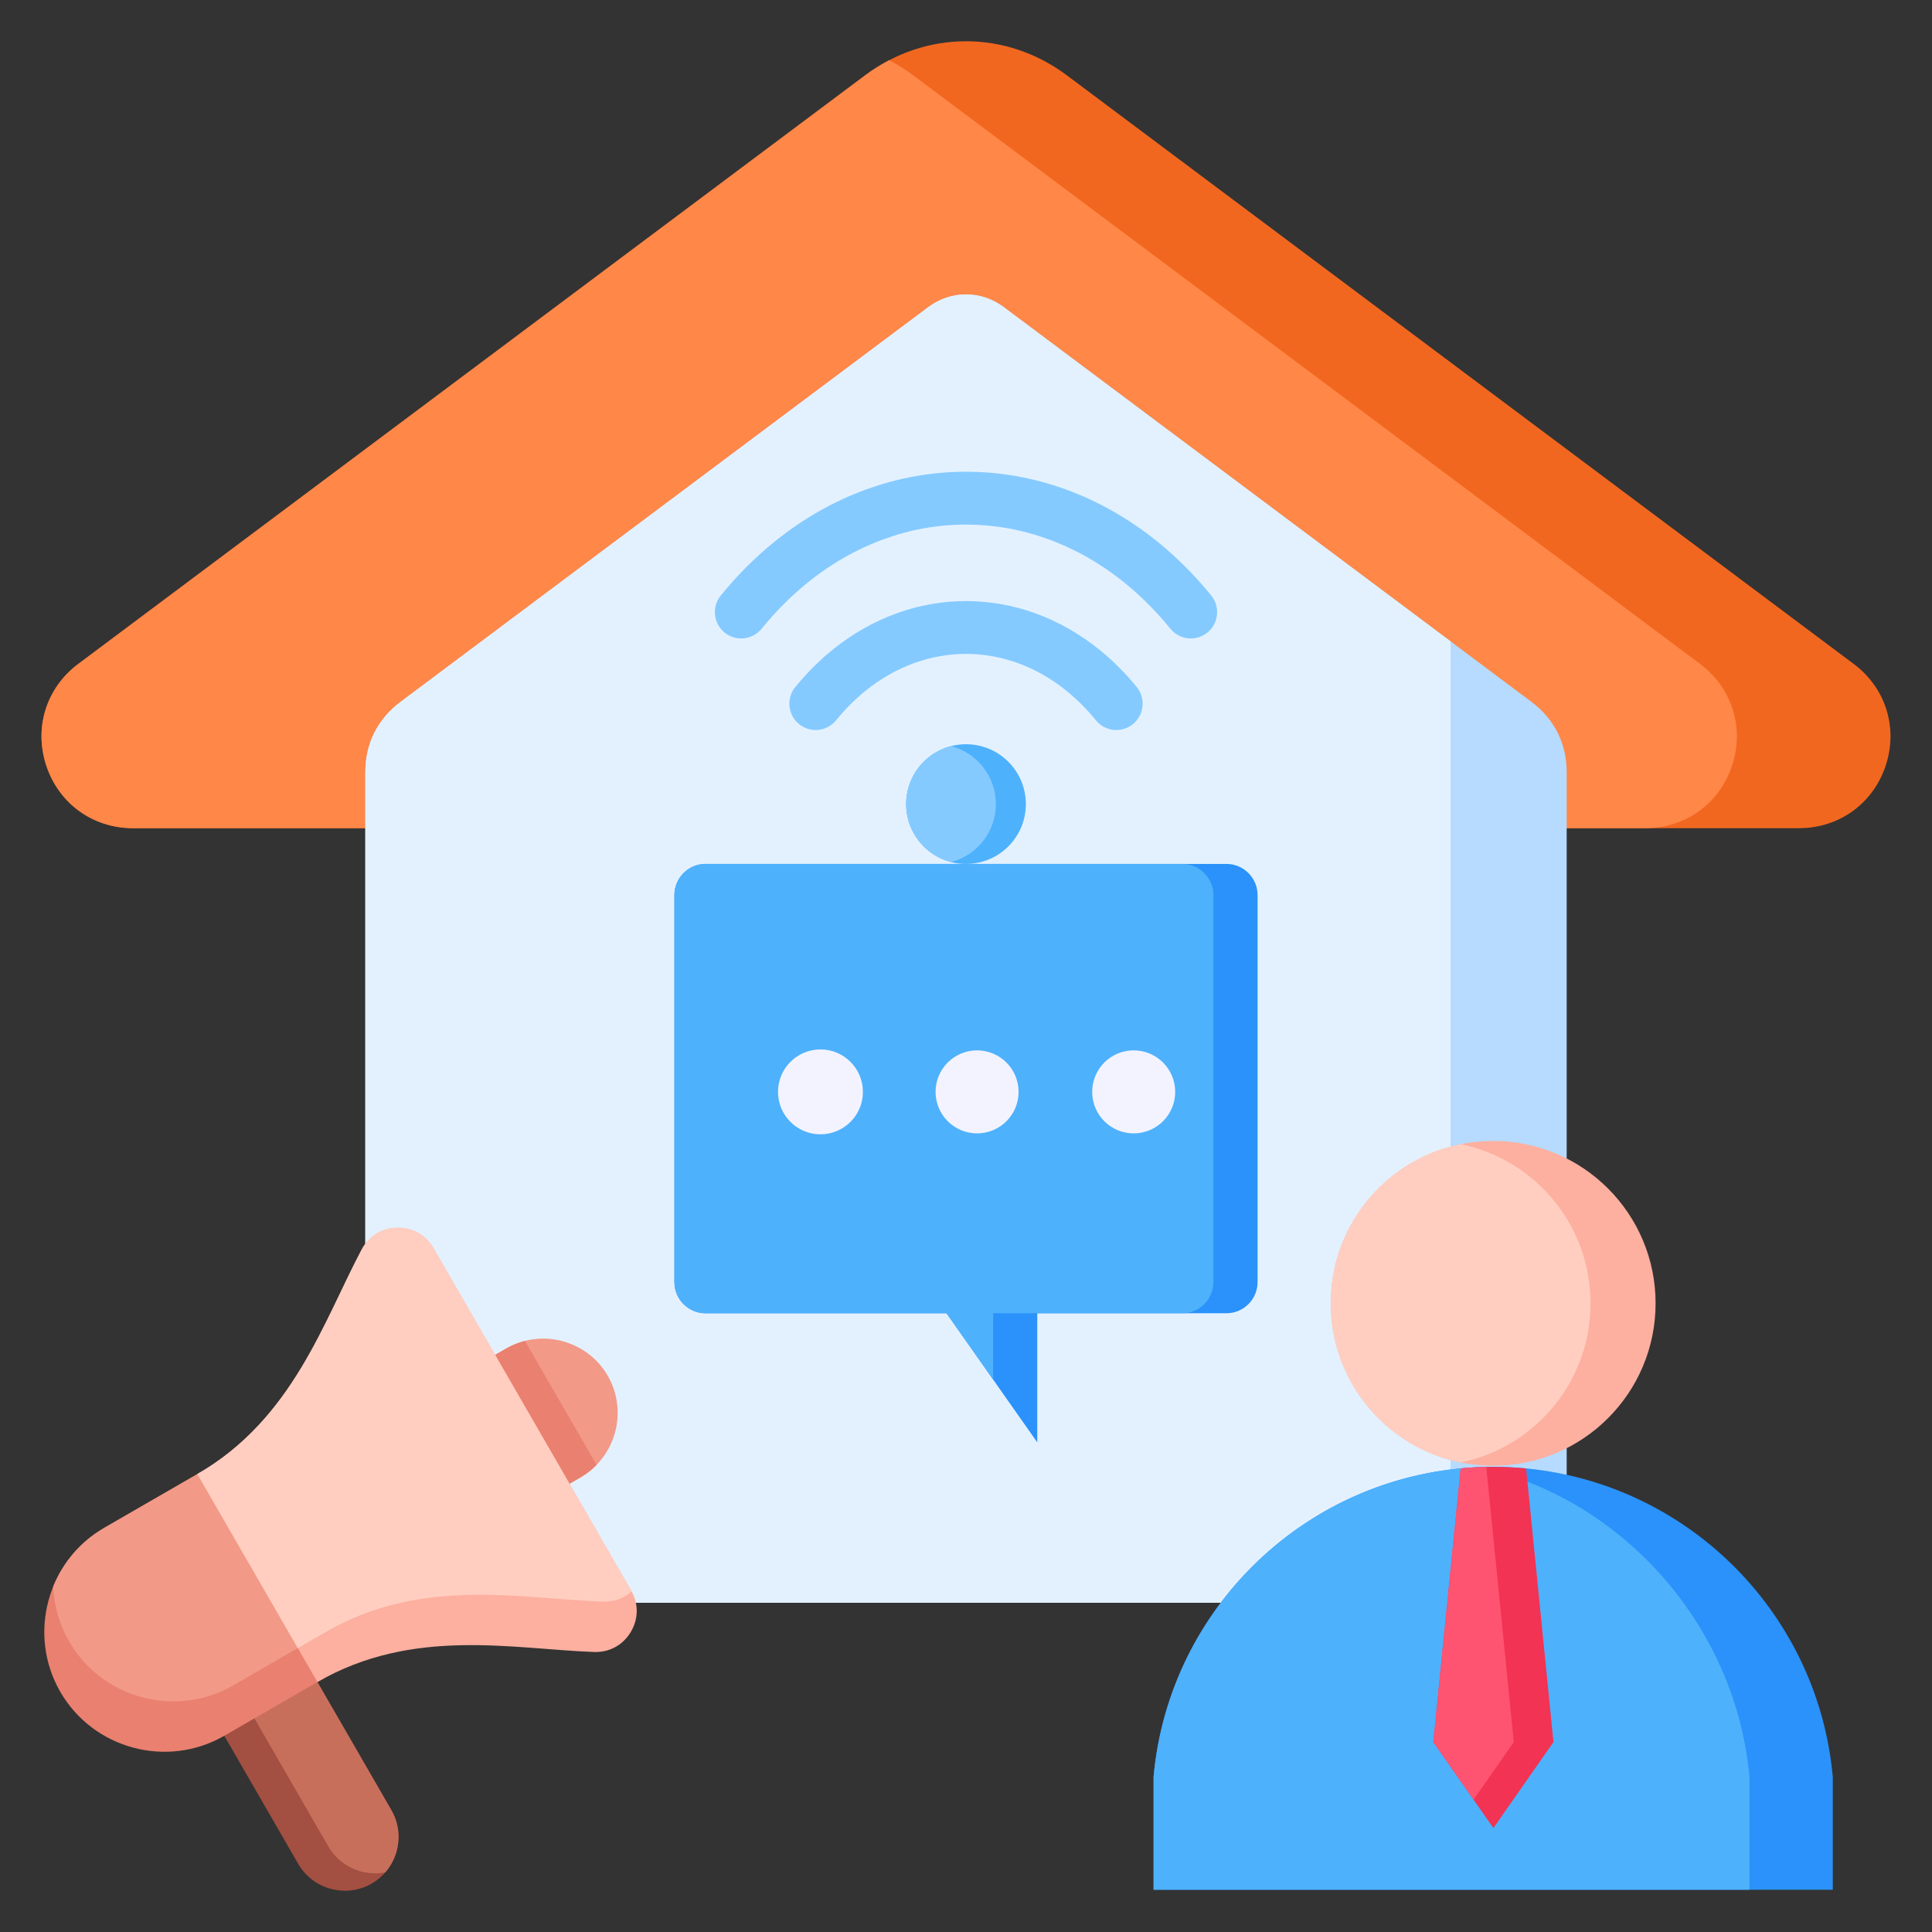 <svg id="Layer_1" viewBox="0 0 512 512" xmlns="http://www.w3.org/2000/svg" data-name="Layer 1"><rect x="0" y="0" width="512" height="512" fill="#333333" stroke="none"/><g fill-rule="evenodd"><path d="m256 100.396 159.186 119.076h61.6c10.589 0 19.589-6.491 22.931-16.539 3.343-10.048.024-20.637-8.456-26.98l-208.536-155.992c-8.046-6.018-17.385-9.027-26.725-9.027s-18.679 3.009-26.725 9.027l-208.536 155.992c-8.48 6.343-11.798 16.931-8.456 26.98 3.342 10.048 12.342 16.539 22.931 16.539h61.6z" fill="#f2671f"/><path d="m256 100.396 159.186 119.076h20.885c10.589 0 19.589-6.491 22.931-16.539 3.343-10.048.024-20.637-8.456-26.979l-208.537-155.993c-2.046-1.53-4.175-2.865-6.367-4.006-2.191 1.141-4.321 2.476-6.367 4.006l-208.536 155.992c-8.48 6.343-11.798 16.931-8.456 26.979 3.343 10.048 12.342 16.539 22.931 16.539h61.6l159.186-119.076z" fill="#ff8748"/><path d="m256 78.016c3.502 0 7.005 1.128 10.021 3.385l139.846 104.61c6.058 4.531 9.318 11.042 9.318 18.607v196c0 13.289-10.839 24.127-24.128 24.127h-270.115c-13.289 0-24.128-10.838-24.128-24.127v-196c0-7.566 3.26-14.076 9.318-18.607l139.847-104.61c3.017-2.257 6.519-3.385 10.021-3.385z" fill="#b6dbff"/><path d="m256 78.016c3.502 0 7.004 1.128 10.021 3.385l118.402 88.569v254.775h-263.482c-13.289 0-24.127-10.839-24.127-24.127v-196c0-7.566 3.26-14.076 9.318-18.608l139.847-104.609c3.017-2.257 6.519-3.385 10.021-3.385z" fill="#e3f1ff"/></g><path d="m186.972 228.952h138.056c4.533 0 8.242 3.71 8.242 8.242v102.589c0 4.533-3.71 8.242-8.242 8.242h-50.144v34.211l-24.046-34.211h-63.866c-4.532 0-8.242-3.708-8.242-8.242v-102.589c0-4.533 3.709-8.242 8.242-8.242z" fill="#2a92fa" fill-rule="evenodd"/><path d="m186.972 228.952h126.356c4.533 0 8.242 3.71 8.242 8.242v102.589c0 4.533-3.71 8.242-8.242 8.242h-50.144v17.565l-12.346-17.565h-63.866c-4.532 0-8.242-3.708-8.242-8.242v-102.589c0-4.533 3.709-8.242 8.242-8.242z" fill="#4eb1fc" fill-rule="evenodd"/><circle cx="256" cy="213.09" fill="#4eb1fc" r="15.862"/><g fill-rule="evenodd"><path d="m252.025 228.45c-6.836-1.764-11.887-7.972-11.887-15.359s5.051-13.596 11.887-15.36c6.836 1.764 11.887 7.972 11.887 15.36s-5.051 13.595-11.887 15.359z" fill="#85caff"/><path d="m201.835 166.624c-2.431 2.99-6.826 3.443-9.816 1.012s-3.443-6.826-1.012-9.816c4.353-5.35 9.057-10.047 14.025-14.089 15.337-12.478 33.14-18.717 50.968-18.717s35.631 6.239 50.968 18.717c4.969 4.043 9.673 8.739 14.025 14.089 2.431 2.99 1.978 7.385-1.012 9.816s-7.385 1.978-9.816-1.012c-3.739-4.596-7.764-8.619-12.002-12.066-12.737-10.363-27.463-15.545-42.163-15.545s-29.425 5.182-42.163 15.545c-4.237 3.448-8.262 7.47-12.002 12.066zm19.742 24.266c2.399-2.948 4.977-5.526 7.689-7.732 8.087-6.579 17.423-9.869 26.734-9.869s18.647 3.29 26.734 9.869c2.712 2.207 5.291 4.784 7.689 7.732 2.431 2.99 6.826 3.443 9.816 1.012s3.443-6.826 1.012-9.816c-3.012-3.701-6.269-6.954-9.713-9.755-10.686-8.694-23.1-13.041-35.538-13.041s-24.852 4.347-35.538 13.041c-3.443 2.801-6.701 6.054-9.713 9.755-2.431 2.99-1.978 7.385 1.012 9.816s7.385 1.978 9.816-1.012z" fill="#85caff"/><path d="m217.43 278.108c6.212 0 11.248 5.036 11.248 11.248s-5.036 11.249-11.248 11.249-11.249-5.036-11.249-11.249 5.036-11.248 11.249-11.248zm83.007.249c6.075 0 11 4.925 11 11s-4.925 11-11 11-11-4.925-11-11 4.925-11 11-11zm-41.503 0c6.075 0 11 4.925 11 11s-4.925 11-11 11-11-4.925-11-11 4.925-11 11-11z" fill="#f3f3ff"/><path d="m80.587 439.642-24.68 14.249 23.13 40.062c3.919 6.787 12.677 9.134 19.464 5.216 6.787-3.919 9.134-12.677 5.216-19.465z" fill="#a34f41"/><path d="m80.587 439.642-16.692 9.637 23.13 40.062c3.112 5.391 9.278 7.98 15.085 6.854 3.878-4.465 4.719-11.1 1.607-16.49l-23.13-40.062z" fill="#c86f5c"/><path d="m104.563 374.446 29.567-17.071c9.391-5.422 21.51-2.174 26.932 7.216 5.422 9.391 2.175 21.51-7.216 26.932l-29.567 17.071z" fill="#f29988"/><path d="m104.563 374.446 29.568-17.071c1.598-.922 3.274-1.593 4.983-2.026l18.979 32.872c-1.23 1.264-2.649 2.38-4.247 3.302l-29.567 17.071z" fill="#ea806f"/><path d="m63.909 383.949 31.813 55.101-36.288 20.95c-15.152 8.748-34.708 3.509-43.457-11.644-8.748-15.153-3.509-34.709 11.644-43.457l36.288-20.951z" fill="#ea806f"/><path d="m63.909 383.949 26.703 46.251c-1.388.68-2.774 1.414-4.156 2.212l-24.68 14.249c-15.152 8.748-34.708 3.509-43.457-11.644-2.653-4.595-4.017-9.595-4.211-14.575 2.571-6.33 7.174-11.882 13.513-15.542z" fill="#f29988"/><path d="m114.902 330.809 52.337 90.65c2.035 3.525 1.998 7.579-.101 11.066s-5.664 5.417-9.731 5.269c-21.537-.788-48.003-6.642-73.293 7.959l-31.813-55.101c25.289-14.601 33.453-40.448 43.539-59.494 1.905-3.596 5.359-5.719 9.428-5.793s7.599 1.921 9.634 5.445z" fill="#fdb0a0"/><path d="m114.902 330.809 52.337 90.65c.053.092.104.184.155.277-2.048 1.854-4.717 2.825-7.645 2.718-21.537-.788-48.003-6.642-73.292 7.959l-7.532 4.349-26.622-46.11c25.289-14.601 33.453-40.448 43.539-59.493 1.905-3.597 5.359-5.719 9.428-5.793 4.07-.074 7.599 1.921 9.634 5.445z" fill="#ffcec0"/></g><g><path d="m395.707 388.73c47.145 0 85.85 36.1 90 82.164v29.913h-180v-29.913c4.15-46.063 42.856-82.164 90-82.164z" fill="#2a92fa" fill-rule="evenodd"/><path d="m463.628 500.806h-157.921v-29.912c4.047-44.925 40.966-80.367 86.522-82.091 38.238 8.642 67.826 42.44 71.398 82.091v29.912z" fill="#4eb1fc" fill-rule="evenodd"/><circle cx="395.707" cy="345.398" fill="#fdb0a0" r="43.041"/><g fill-rule="evenodd"><path d="m387.086 387.575c-19.639-3.994-34.419-21.359-34.419-42.177s14.78-38.184 34.419-42.177c19.639 3.993 34.419 21.358 34.419 42.177s-14.781 38.183-34.419 42.177z" fill="#ffcec0"/><path d="m387.099 389.136-7.253 72.533 15.92 22.788 15.92-22.788-7.253-72.523c-2.872-.275-5.782-.416-8.726-.416-2.904 0-5.775.138-8.608.406z" fill="#f23353"/><path d="m387.099 389.136-7.253 72.533 10.663 15.263 10.663-15.263-6.183-61.821-1.11-11.099c-2.282.046-4.542.176-6.78.387z" fill="#ff5471"/></g></g></svg>